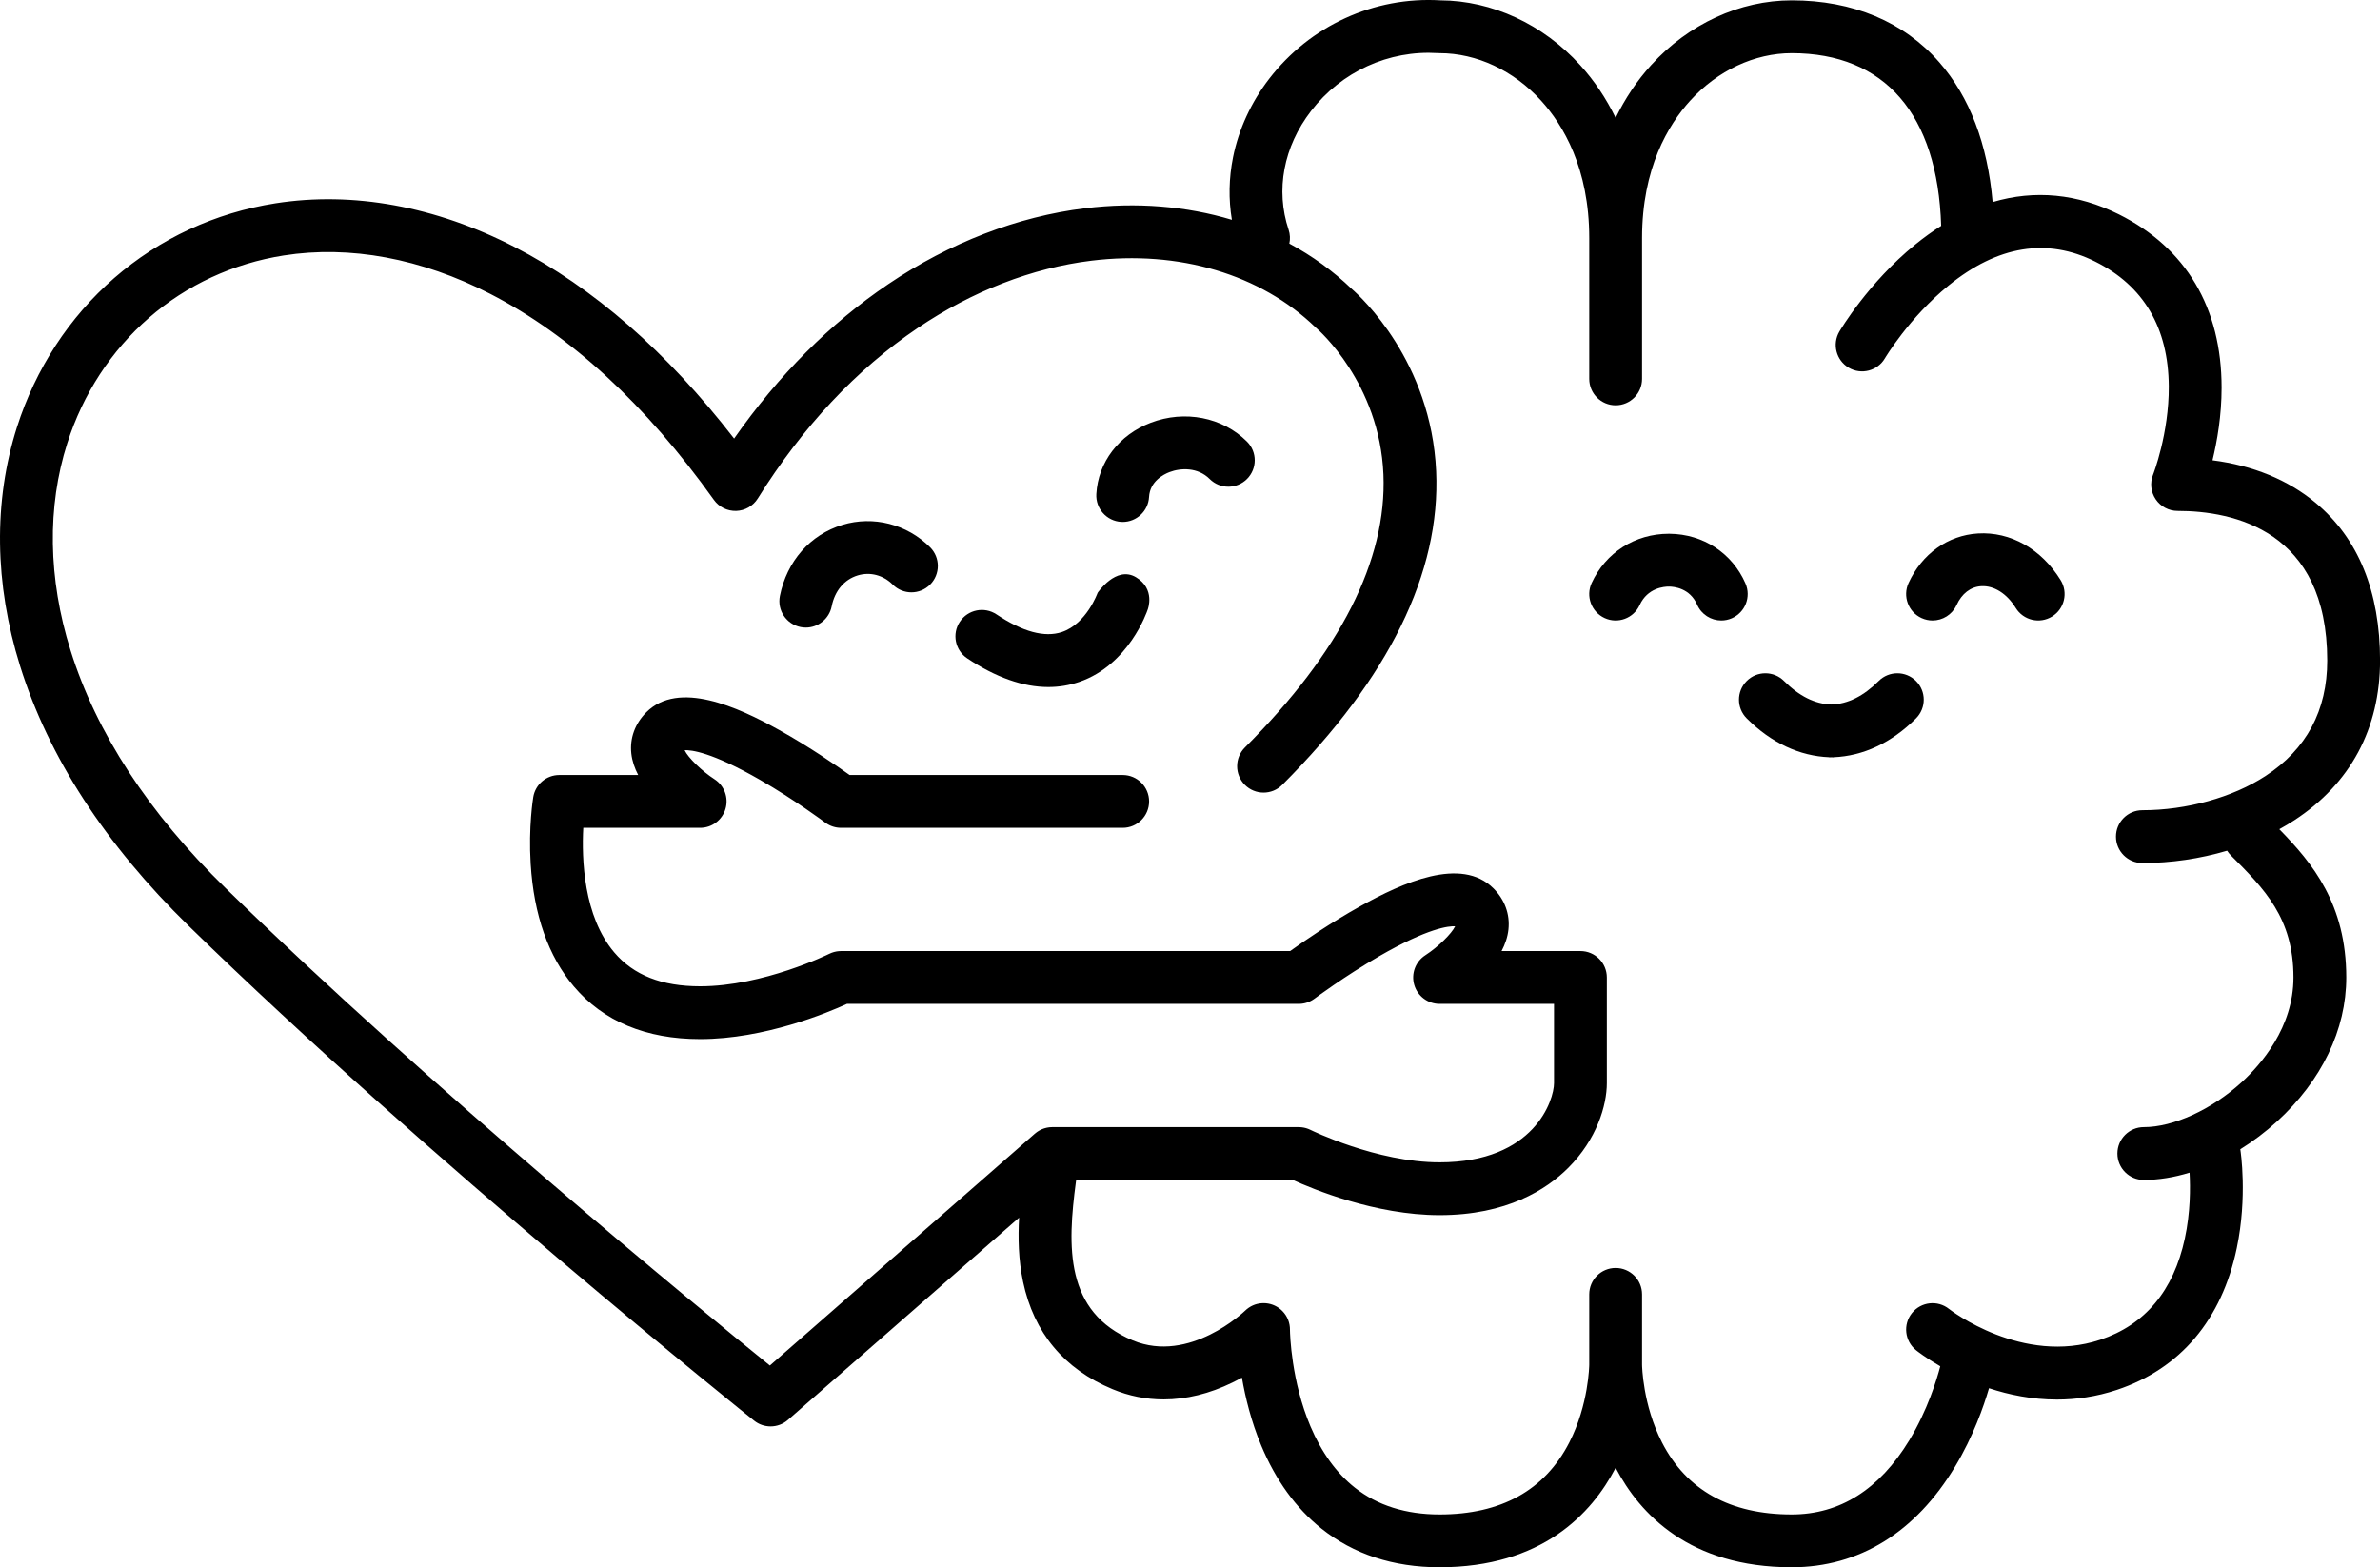 <?xml version="1.0" encoding="UTF-8"?><svg xmlns="http://www.w3.org/2000/svg" xmlns:xlink="http://www.w3.org/1999/xlink" height="1068.2" preserveAspectRatio="xMidYMid meet" version="1.0" viewBox="0.0 0.0 1622.2 1068.2" width="1622.2" zoomAndPan="magnify"><defs><clipPath id="a"><path d="M 0 0 L 1622.238 0 L 1622.238 1068.238 L 0 1068.238 Z M 0 0"/></clipPath></defs><g><g clip-path="url(#a)" id="change1_1"><path d="M 1520.5 582.969 C 1543.422 605.898 1563.219 625.699 1563.219 666.242 C 1563.219 700.309 1540.988 725.699 1527.73 737.801 C 1507.469 756.293 1481.371 768.242 1461.219 768.242 C 1451.281 768.242 1443.219 776.301 1443.219 786.242 C 1443.219 796.184 1451.281 804.242 1461.219 804.242 C 1471.25 804.242 1481.781 802.52 1492.391 799.273 C 1492.98 809.57 1493.012 826.418 1489.16 844.238 C 1481.461 879.793 1462.078 902.984 1431.531 913.164 C 1378.551 930.82 1329.43 892.941 1328.449 892.176 C 1320.699 885.984 1309.398 887.234 1303.18 894.98 C 1296.961 902.734 1298.211 914.062 1305.961 920.281 C 1306.73 920.898 1312.672 925.574 1322.48 931.246 C 1320.129 940.254 1313.789 961.238 1301.32 981.766 C 1280.961 1015.262 1254.012 1032.238 1221.219 1032.238 C 1179.27 1032.238 1149.531 1015.738 1132.828 983.195 C 1119.641 957.492 1119.23 930.809 1119.219 930.191 L 1119.219 882.242 C 1119.219 872.301 1111.172 864.242 1101.219 864.242 C 1091.281 864.242 1083.219 872.301 1083.219 882.242 L 1083.219 930.184 C 1083.219 930.453 1082.891 957.32 1069.621 983.195 C 1052.922 1015.738 1023.18 1032.238 981.227 1032.238 C 958.227 1032.238 938.793 1026.102 923.465 1013.98 C 910.953 1004.09 900.773 990.027 893.199 972.176 C 880.09 941.27 879.273 909.402 879.227 906.48 C 879.297 901.812 877.574 897.121 874.035 893.551 C 867.832 887.289 858.199 886.531 851.172 891.309 C 851.145 891.328 851.125 891.348 851.098 891.363 C 850.664 891.66 850.238 891.973 849.828 892.312 C 849.609 892.492 849.406 892.688 849.195 892.879 C 849 893.055 848.797 893.219 848.605 893.406 C 848.23 893.773 810.754 929.719 772.148 913.629 C 725.633 894.242 727.48 849.543 733.359 805.426 C 733.414 805.02 733.465 804.637 733.52 804.242 L 881.184 804.242 C 894.316 810.258 937.27 828.242 981.227 828.242 C 1027.059 828.242 1054.23 810.691 1068.949 795.969 C 1088.32 776.602 1095.219 753.449 1095.219 738.242 L 1095.219 666.242 C 1095.219 656.301 1087.172 648.242 1077.219 648.242 L 1023.469 648.242 C 1025.891 643.613 1027.609 638.664 1028.16 633.512 C 1029.27 623.148 1025.641 613.203 1017.949 605.516 C 995.902 583.461 955.758 601.797 927.484 617.508 C 906.754 629.023 887.965 642.059 879.355 648.242 L 573.227 648.242 C 573.004 648.242 572.789 648.266 572.57 648.273 C 572.312 648.285 572.059 648.293 571.801 648.312 C 571.453 648.34 571.113 648.383 570.773 648.43 C 570.531 648.461 570.293 648.496 570.051 648.539 C 569.688 648.602 569.328 648.684 568.977 648.77 C 568.766 648.82 568.555 648.871 568.344 648.93 C 567.965 649.035 567.59 649.16 567.223 649.289 C 567.031 649.355 566.844 649.422 566.656 649.496 C 566.281 649.645 565.918 649.805 565.555 649.977 C 565.438 650.031 565.312 650.074 565.191 650.133 C 564.75 650.355 520.223 672.242 477.227 672.242 C 451.031 672.242 431.879 664.691 418.672 649.156 C 397.715 624.504 396.43 585.508 397.555 564.242 L 477.227 564.242 C 485.211 564.242 492.238 558.98 494.492 551.324 C 496.746 543.664 493.688 535.438 486.973 531.109 C 478.27 525.504 468.988 516.352 466.633 511.363 C 470.898 511.117 484.852 512.445 518.16 531.621 C 541.684 545.164 562.055 560.363 562.426 560.645 C 562.535 560.727 562.652 560.789 562.762 560.871 C 563.039 561.066 563.32 561.258 563.605 561.438 C 563.828 561.578 564.047 561.715 564.273 561.844 C 564.555 562.008 564.844 562.16 565.137 562.309 C 565.379 562.43 565.621 562.547 565.867 562.656 C 566.152 562.785 566.441 562.902 566.73 563.016 C 566.996 563.117 567.258 563.219 567.527 563.305 C 567.809 563.398 568.094 563.484 568.383 563.562 C 568.668 563.645 568.953 563.719 569.242 563.785 C 569.52 563.848 569.797 563.898 570.078 563.949 C 570.387 564.004 570.699 564.055 571.012 564.094 C 571.277 564.125 571.547 564.148 571.816 564.172 C 572.148 564.195 572.477 564.215 572.805 564.223 C 572.945 564.223 573.082 564.242 573.227 564.242 L 765.227 564.242 C 775.164 564.242 783.227 556.184 783.227 546.242 C 783.227 536.301 775.164 528.242 765.227 528.242 L 579.094 528.242 C 570.484 522.059 551.695 509.023 530.969 497.508 C 502.691 481.797 462.547 463.465 440.496 485.516 C 432.805 493.203 429.18 503.148 430.289 513.512 C 430.84 518.668 432.559 523.613 434.98 528.242 L 381.227 528.242 C 372.426 528.242 364.914 534.605 363.469 543.281 C 363.332 544.105 360.137 563.68 361.695 588.789 C 363.859 623.73 373.766 651.844 391.129 672.344 C 411.309 696.164 440.277 708.242 477.227 708.242 C 521.18 708.242 564.133 690.258 577.266 684.242 L 885.227 684.242 C 885.359 684.242 885.488 684.227 885.621 684.223 C 885.969 684.215 886.312 684.195 886.656 684.172 C 886.91 684.148 887.168 684.125 887.422 684.094 C 887.746 684.055 888.07 684.004 888.395 683.945 C 888.664 683.898 888.93 683.848 889.191 683.789 C 889.492 683.723 889.789 683.645 890.09 683.559 C 890.363 683.48 890.641 683.402 890.91 683.312 C 891.188 683.219 891.461 683.117 891.73 683.012 C 892.016 682.898 892.301 682.785 892.578 682.66 C 892.824 682.551 893.07 682.43 893.316 682.305 C 893.605 682.156 893.895 682.008 894.176 681.844 C 894.402 681.715 894.621 681.578 894.844 681.441 C 895.133 681.258 895.414 681.066 895.691 680.867 C 895.801 680.789 895.914 680.723 896.023 680.645 C 896.227 680.492 916.426 665.391 940.02 651.777 C 973.531 632.445 987.539 631.117 991.824 631.363 C 989.492 636.332 980.336 645.348 971.477 651.109 C 964.766 655.438 961.703 663.664 963.957 671.324 C 966.211 678.98 973.242 684.242 981.227 684.242 L 1059.219 684.242 L 1059.219 738.242 C 1059.219 749.648 1045.988 792.242 981.227 792.242 C 938.227 792.242 893.699 770.355 893.273 770.145 C 893.148 770.078 893.02 770.035 892.891 769.973 C 892.543 769.812 892.195 769.652 891.84 769.512 C 891.617 769.426 891.391 769.348 891.168 769.27 C 890.844 769.152 890.52 769.047 890.188 768.949 C 889.914 768.871 889.641 768.805 889.363 768.738 C 889.082 768.672 888.797 768.609 888.512 768.555 C 888.18 768.492 887.848 768.445 887.512 768.402 C 887.27 768.371 887.031 768.344 886.785 768.32 C 886.41 768.289 886.035 768.273 885.66 768.266 C 885.516 768.262 885.371 768.242 885.227 768.242 L 717.227 768.242 C 717.141 768.242 717.062 768.254 716.977 768.254 C 716.637 768.258 716.293 768.281 715.953 768.305 C 715.695 768.324 715.441 768.336 715.188 768.363 C 714.867 768.402 714.547 768.457 714.227 768.512 C 713.961 768.559 713.691 768.594 713.43 768.652 C 713.133 768.715 712.84 768.801 712.547 768.879 C 712.27 768.953 711.992 769.02 711.727 769.105 C 711.445 769.195 711.172 769.305 710.895 769.41 C 710.621 769.512 710.348 769.609 710.082 769.723 C 709.82 769.836 709.566 769.969 709.309 770.094 C 709.035 770.23 708.762 770.355 708.5 770.504 C 708.266 770.633 708.035 770.781 707.805 770.926 C 707.527 771.094 707.254 771.262 706.984 771.445 C 706.777 771.59 706.578 771.75 706.375 771.902 C 706.102 772.113 705.824 772.32 705.562 772.547 C 705.5 772.598 705.434 772.641 705.371 772.695 L 524.754 930.738 C 477.121 892.16 294.016 742.258 153.801 605.363 C 101.199 554.008 65.617 499.438 48.039 443.164 C 32.766 394.273 32.016 345.484 45.867 302.07 C 56.562 268.547 75.793 239.016 101.48 216.668 C 127.27 194.227 159.039 179.52 193.359 174.133 C 238.473 167.051 287.191 176.113 334.242 200.344 C 388.906 228.492 440.16 275.719 486.578 340.703 C 490.07 345.594 495.77 348.398 501.781 348.234 C 507.785 348.047 513.305 344.879 516.488 339.781 C 547.07 290.852 583.773 251.734 625.574 223.516 C 662.695 198.457 703.621 182.605 743.922 177.68 C 803.602 170.387 859.289 186.969 896.707 223.176 C 897.027 223.488 897.301 223.734 897.641 224.02 C 898.07 224.383 940.383 260.973 942.941 323.418 C 945.336 381.84 913.559 444.453 848.496 509.516 C 841.469 516.543 841.469 527.941 848.496 534.969 C 855.527 542 866.922 542 873.953 534.969 C 946.711 462.211 982.012 390.27 978.875 321.145 C 975.48 246.277 927.578 202.336 921.344 196.922 C 908.684 184.742 894.379 174.406 878.809 166.02 C 879.465 162.973 879.359 159.719 878.301 156.551 C 869.277 129.473 874.852 99.988 893.602 75.652 C 914.277 48.809 946.594 34.059 980.078 36.199 C 980.461 36.23 980.844 36.238 981.227 36.238 C 1006.5 36.238 1031.711 48.039 1050.41 68.598 C 1065.379 85.07 1083.219 114.684 1083.219 162.242 L 1083.219 258.242 C 1083.219 268.184 1091.281 276.242 1101.219 276.242 C 1111.172 276.242 1119.219 268.184 1119.219 258.242 L 1119.219 162.242 C 1119.219 114.684 1137.07 85.07 1152.039 68.598 C 1170.738 48.039 1195.949 36.238 1221.219 36.238 C 1284.719 36.238 1320.68 77.949 1323.09 153.941 C 1317.141 157.703 1311.23 161.957 1305.371 166.723 C 1273.469 192.691 1254.5 224.656 1253.711 226.004 C 1248.672 234.574 1251.539 245.605 1260.109 250.645 C 1268.68 255.676 1279.711 252.812 1284.738 244.238 C 1284.91 243.965 1301.172 216.562 1328.102 194.641 C 1361.602 167.367 1395.281 161.883 1428.191 178.34 C 1461.141 194.812 1477.969 223.395 1478.238 263.293 C 1478.449 295.539 1467.621 323.312 1467.531 323.559 C 1465.309 329.102 1465.988 335.387 1469.34 340.332 C 1472.68 345.277 1478.27 348.242 1484.238 348.242 C 1522.328 348.242 1586.238 361.492 1586.238 450.242 C 1586.238 484.234 1572.078 510.703 1544.148 528.914 C 1521.762 543.52 1490.391 552.242 1460.238 552.242 C 1450.301 552.242 1442.238 560.301 1442.238 570.242 C 1442.238 580.184 1450.301 588.242 1460.238 588.242 C 1479.871 588.242 1499.59 585.309 1518.012 579.848 C 1518.711 580.953 1519.531 582.004 1520.5 582.969 Z M 1563.82 559.07 C 1602.039 534.145 1622.238 496.512 1622.238 450.242 C 1622.238 403.176 1607.441 366.98 1578.262 342.664 C 1559.578 327.094 1535.609 317.266 1508.039 313.723 C 1511.211 300.699 1514.238 283.266 1514.238 264.242 C 1514.238 209.859 1490.051 169.023 1444.289 146.141 C 1415.93 131.965 1386.828 129.23 1358.18 137.727 C 1354.699 98.086 1342.512 66.078 1321.77 42.391 C 1297.641 14.82 1262.879 0.238 1221.219 0.238 C 1185.828 0.238 1150.91 16.328 1125.41 44.379 C 1115.77 54.988 1107.672 67.09 1101.219 80.352 C 1094.781 67.09 1086.68 54.988 1077.039 44.379 C 1051.68 16.48 1017 0.422 981.805 0.238 C 936.566 -2.461 892.965 17.488 865.082 53.68 C 852.777 69.656 844.254 88.152 840.438 107.176 C 837.562 121.516 837.309 135.797 839.645 149.828 C 808.699 140.5 774.637 137.66 739.555 141.945 C 693.629 147.562 647.25 165.449 605.434 193.676 C 565.879 220.375 530.625 255.707 500.367 298.922 C 454.645 239.844 404.391 195.977 350.723 168.336 C 296.836 140.586 240.492 130.293 187.777 138.566 C 146.766 145.004 108.75 162.621 77.848 189.508 C 47.188 216.188 24.27 251.324 11.57 291.125 C -4.543 341.625 -3.812 397.91 13.676 453.898 C 33.051 515.93 71.734 575.555 128.652 631.121 C 291.66 790.27 511.781 966.539 513.988 968.305 C 517.277 970.934 521.254 972.242 525.223 972.242 C 529.461 972.242 533.691 970.75 537.078 967.789 L 694.625 829.934 C 693.852 843.551 694.148 858.672 697.328 873.668 C 704.707 908.445 725.223 933.07 758.301 946.855 C 769.48 951.516 781.172 953.84 793.129 953.84 C 808.523 953.84 824.352 949.984 840.07 942.312 C 842.301 941.227 844.438 940.102 846.48 938.965 C 848.805 952.473 852.781 968.773 859.609 985.164 C 869.492 1008.891 883.285 1027.941 900.605 1041.801 C 922.539 1059.34 949.664 1068.238 981.227 1068.238 C 1050.828 1068.238 1084.828 1031.879 1101.219 1000.43 C 1117.621 1031.879 1151.621 1068.238 1221.219 1068.238 C 1267.141 1068.238 1305.68 1044.469 1332.66 999.504 C 1344.922 979.066 1352.051 958.73 1355.699 946.199 C 1369.281 950.684 1384.98 953.941 1401.98 953.941 C 1414.988 953.941 1428.77 952.035 1442.922 947.316 C 1486.129 932.914 1514.379 899.496 1524.59 850.68 C 1531.93 815.602 1527.211 784.73 1527 783.434 C 1527 783.402 1526.988 783.371 1526.98 783.34 C 1535.691 777.934 1544.121 771.582 1552 764.391 C 1582.449 736.586 1599.219 701.73 1599.219 666.242 C 1599.219 616.371 1576.34 588.465 1553.57 565.188 C 1557.102 563.258 1560.52 561.219 1563.82 559.07"/></g><g id="change1_2"><path d="M 1189.719 397.711 C 1180.699 377.02 1160.891 364.031 1138.02 363.816 C 1137.828 363.816 1137.641 363.812 1137.441 363.812 C 1114.5 363.812 1094.391 376.645 1084.859 397.402 C 1080.719 406.438 1084.68 417.125 1093.719 421.27 C 1102.762 425.414 1113.441 421.449 1117.59 412.414 C 1123.012 400.598 1134.328 399.785 1137.68 399.816 C 1140.91 399.848 1151.801 400.82 1156.73 412.105 C 1159.68 418.875 1166.289 422.914 1173.23 422.914 C 1175.641 422.914 1178.078 422.43 1180.422 421.406 C 1189.531 417.434 1193.699 406.824 1189.719 397.711"/></g><g id="change1_3"><path d="M 1348.129 363.617 C 1327.66 364.875 1309.988 377.504 1300.859 397.402 C 1296.719 406.438 1300.68 417.125 1309.719 421.27 C 1312.148 422.383 1314.699 422.914 1317.211 422.914 C 1324.031 422.914 1330.559 419.016 1333.59 412.414 C 1337.191 404.559 1343.141 399.992 1350.328 399.547 C 1359.07 399.008 1367.852 404.551 1373.91 414.359 C 1379.121 422.82 1390.211 425.449 1398.68 420.227 C 1407.141 415.008 1409.762 403.918 1404.539 395.457 C 1391.398 374.156 1370.309 362.25 1348.129 363.617"/></g><g id="change1_4"><path d="M 1280.5 464.18 C 1270.16 474.512 1259.52 479.82 1248.25 480.199 C 1236.98 479.82 1226.328 474.512 1216 464.18 C 1208.969 457.152 1197.578 457.152 1190.551 464.18 C 1183.52 471.211 1183.52 482.605 1190.551 489.637 C 1207.281 506.367 1226.621 515.34 1246.801 516.125 L 1246.801 516.203 C 1247.289 516.203 1247.77 516.172 1248.25 516.164 C 1248.73 516.172 1249.211 516.203 1249.691 516.203 L 1249.699 516.125 C 1269.871 515.34 1289.219 506.367 1305.949 489.637 C 1312.98 482.605 1312.98 471.211 1305.949 464.18 C 1298.922 457.152 1287.531 457.152 1280.5 464.18"/></g><g id="change1_5"><path d="M 849.953 301.016 C 833.277 284.34 807.52 279.289 784.324 288.145 C 762.672 296.41 748.469 315.031 747.254 336.734 C 746.695 346.66 754.293 355.156 764.219 355.715 C 764.562 355.734 764.902 355.742 765.242 355.742 C 774.723 355.742 782.66 348.332 783.195 338.746 C 783.797 328.016 793.164 323.305 797.164 321.777 C 804.723 318.891 816.414 318.387 824.496 326.469 C 831.527 333.5 842.922 333.5 849.953 326.469 C 856.984 319.441 856.984 308.043 849.953 301.016"/></g><g id="change1_6"><path d="M 574.23 357.734 C 552.262 364.387 536.316 382.508 531.574 406.211 C 529.625 415.961 535.945 425.441 545.695 427.391 C 546.887 427.629 548.074 427.746 549.242 427.746 C 557.648 427.746 565.164 421.828 566.875 413.273 C 569 402.652 575.48 394.969 584.664 392.191 C 593.102 389.637 602.012 391.984 608.496 398.469 C 615.527 405.5 626.926 405.5 633.953 398.469 C 640.98 391.441 640.98 380.043 633.953 373.016 C 618.156 357.219 595.273 351.363 574.23 357.734"/></g><g id="change1_7"><path d="M 774.215 393.41 C 760.684 385.375 748.148 404.051 748.148 404.051 L 748.188 403.941 C 748.113 404.152 740.633 425.141 723.805 430.789 C 712.082 434.723 697.078 430.676 679.211 418.766 C 670.938 413.25 659.762 415.484 654.246 423.758 C 648.734 432.027 650.969 443.203 659.242 448.719 C 678.777 461.742 697.289 468.281 714.527 468.281 C 721.805 468.281 728.855 467.117 735.66 464.781 C 769.363 453.219 781.789 416.973 782.301 415.434 C 782.301 415.434 787.75 401.445 774.215 393.41"/></g></g></svg>